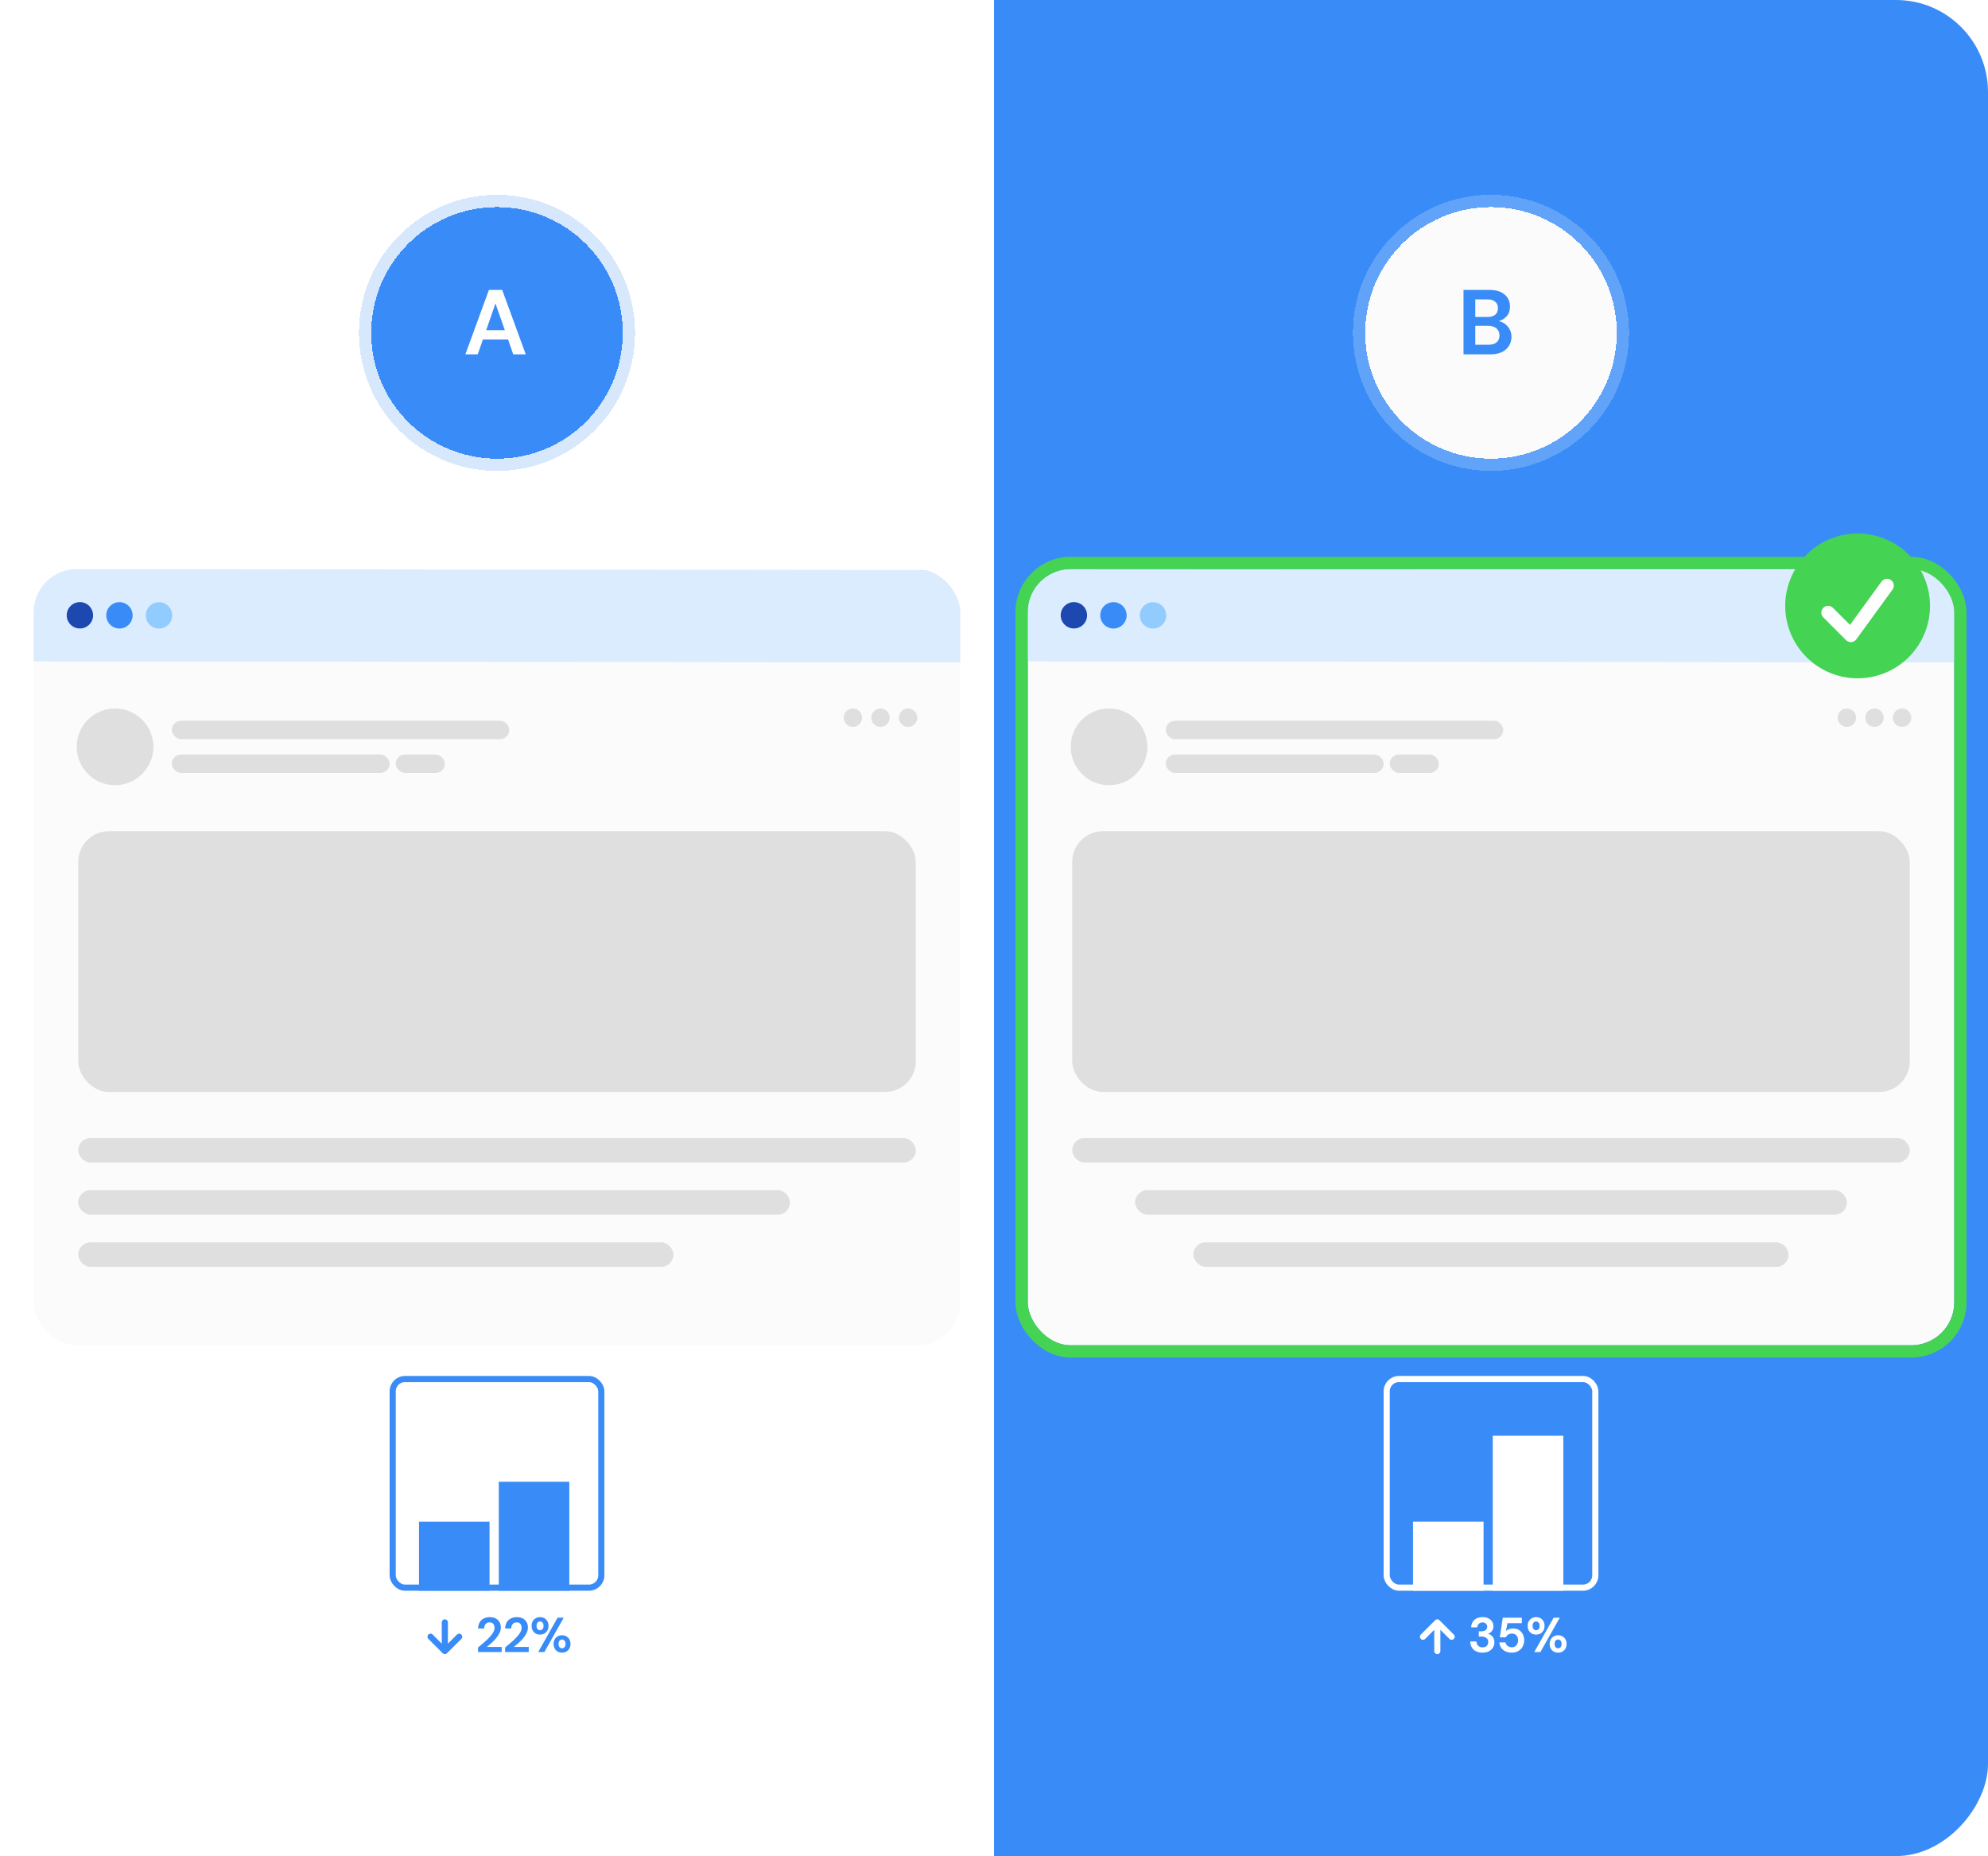 <svg width="648" height="605" viewBox="0 0 648 605" fill="none" xmlns="http://www.w3.org/2000/svg">
<g clip-path="url(#clip0_1017_8745)">
<rect x="324" width="324" height="605" fill="#398CF7"/>
<g filter="url(#filter0_d_1017_8745)">
<circle cx="486" cy="104.5" r="41" fill="#FBFBFB" shape-rendering="crispEdges"/>
<circle cx="486" cy="104.5" r="43" stroke="white" stroke-opacity="0.2" stroke-width="4" shape-rendering="crispEdges"/>
</g>
<path d="M477.04 115.5V94.5H485.47C487.65 94.5 489.31 95.01 490.45 96.03C491.61 97.03 492.19 98.32 492.19 99.9C492.19 101.22 491.83 102.28 491.11 103.08C490.41 103.86 489.55 104.39 488.53 104.67C489.73 104.91 490.72 105.51 491.5 106.47C492.28 107.41 492.67 108.51 492.67 109.77C492.67 111.43 492.07 112.8 490.87 113.88C489.67 114.96 487.97 115.5 485.77 115.5H477.04ZM480.88 103.32H484.9C485.98 103.32 486.81 103.07 487.39 102.57C487.97 102.07 488.26 101.36 488.26 100.44C488.26 99.56 487.97 98.87 487.39 98.37C486.83 97.85 485.98 97.59 484.84 97.59H480.88V103.32ZM480.88 112.38H485.17C486.31 112.38 487.19 112.12 487.81 111.6C488.45 111.06 488.77 110.31 488.77 109.35C488.77 108.37 488.44 107.6 487.78 107.04C487.12 106.48 486.23 106.2 485.11 106.2H480.88V112.38Z" fill="#398CF7"/>
<g filter="url(#filter1_d_1017_8745)">
<g clip-path="url(#clip1_1017_8745)">
<rect x="335" y="165.5" width="302" height="253" rx="14" fill="#FBFBFB"/>
<rect width="302" height="30.086" transform="translate(335.018 165.5) rotate(0.066)" fill="#DBECFE"/>
<circle cx="350.043" cy="180.56" r="4.298" transform="rotate(0.066 350.043 180.56)" fill="#1D48B0"/>
<circle cx="362.938" cy="180.575" r="4.298" transform="rotate(0.066 362.938 180.575)" fill="#398CF7"/>
<circle cx="375.83" cy="180.59" r="4.298" transform="rotate(0.066 375.83 180.59)" fill="#92CBFE"/>
<circle cx="361.5" cy="223.434" r="12.5" fill="#DFDFDF"/>
<rect x="380" y="214.934" width="110" height="6" rx="3" fill="#DFDFDF"/>
<rect x="380" y="225.934" width="71" height="6" rx="3" fill="#DFDFDF"/>
<rect x="453" y="225.934" width="16" height="6" rx="3" fill="#DFDFDF"/>
<circle cx="602" cy="213.934" r="3" fill="#DFDFDF"/>
<circle cx="611" cy="213.934" r="3" fill="#DFDFDF"/>
<circle cx="620" cy="213.934" r="3" fill="#DFDFDF"/>
<rect x="349.5" y="250.934" width="273" height="85" rx="10" fill="#DFDFDF"/>
<rect x="349.5" y="350.934" width="273" height="8" rx="4" fill="#DFDFDF"/>
<rect x="370" y="367.934" width="232" height="8" rx="4" fill="#DFDFDF"/>
<rect x="389" y="384.934" width="194" height="8" rx="4" fill="#DFDFDF"/>
</g>
<rect x="333" y="163.5" width="306" height="257" rx="16" stroke="#45D354" stroke-width="4"/>
</g>
<g clip-path="url(#clip2_1017_8745)">
<rect x="486.576" y="468" width="23" height="51" fill="white"/>
<rect x="460.576" y="496" width="23" height="23" fill="white"/>
</g>
<rect x="452" y="449.5" width="68" height="68" rx="4" stroke="white" stroke-width="2"/>
<path d="M483.252 538.692C482.516 538.692 481.849 538.564 481.252 538.308C480.655 538.041 480.175 537.636 479.812 537.092C479.449 536.548 479.257 535.865 479.236 535.044H481.252C481.263 535.588 481.439 536.047 481.78 536.42C482.132 536.783 482.623 536.964 483.252 536.964C483.849 536.964 484.308 536.799 484.628 536.468C484.948 536.137 485.108 535.721 485.108 535.22C485.108 534.633 484.895 534.191 484.468 533.892C484.052 533.583 483.513 533.428 482.852 533.428H482.02V531.748H482.868C483.412 531.748 483.865 531.62 484.228 531.364C484.591 531.108 484.772 530.729 484.772 530.228C484.772 529.812 484.633 529.481 484.356 529.236C484.089 528.98 483.716 528.852 483.236 528.852C482.713 528.852 482.303 529.007 482.004 529.316C481.716 529.625 481.556 530.004 481.524 530.452H479.524C479.567 529.417 479.924 528.601 480.596 528.004C481.279 527.407 482.159 527.108 483.236 527.108C484.004 527.108 484.649 527.247 485.172 527.524C485.705 527.791 486.105 528.148 486.372 528.596C486.649 529.044 486.788 529.54 486.788 530.084C486.788 530.713 486.612 531.247 486.26 531.684C485.919 532.111 485.492 532.399 484.98 532.548C485.609 532.676 486.121 532.985 486.516 533.476C486.911 533.956 487.108 534.564 487.108 535.3C487.108 535.919 486.959 536.484 486.66 536.996C486.361 537.508 485.924 537.919 485.348 538.228C484.783 538.537 484.084 538.692 483.252 538.692ZM492.815 538.692C491.994 538.692 491.285 538.548 490.687 538.26C490.101 537.972 489.637 537.577 489.295 537.076C488.965 536.564 488.773 535.988 488.719 535.348H490.719C490.815 535.807 491.05 536.191 491.423 536.5C491.797 536.799 492.261 536.948 492.815 536.948C493.413 536.948 493.898 536.729 494.271 536.292C494.655 535.855 494.847 535.311 494.847 534.66C494.847 533.988 494.655 533.455 494.271 533.06C493.898 532.665 493.423 532.468 492.847 532.468C492.367 532.468 491.951 532.585 491.599 532.82C491.247 533.055 490.997 533.348 490.847 533.7H488.879L489.839 527.3H496.047V529.092H491.375L490.863 531.684C491.098 531.428 491.418 531.22 491.823 531.06C492.229 530.889 492.682 530.804 493.183 530.804C493.983 530.804 494.65 530.985 495.183 531.348C495.717 531.7 496.122 532.169 496.399 532.756C496.677 533.332 496.815 533.961 496.815 534.644C496.815 535.423 496.645 536.116 496.303 536.724C495.973 537.332 495.503 537.812 494.895 538.164C494.298 538.516 493.605 538.692 492.815 538.692ZM500.705 532.804C500.193 532.804 499.729 532.692 499.313 532.468C498.897 532.233 498.566 531.903 498.321 531.476C498.076 531.049 497.953 530.543 497.953 529.956C497.953 529.369 498.076 528.863 498.321 528.436C498.566 528.009 498.897 527.684 499.313 527.46C499.729 527.225 500.198 527.108 500.721 527.108C501.233 527.108 501.692 527.225 502.097 527.46C502.513 527.684 502.844 528.009 503.089 528.436C503.334 528.863 503.457 529.369 503.457 529.956C503.457 530.543 503.334 531.049 503.089 531.476C502.844 531.903 502.513 532.233 502.097 532.468C501.681 532.692 501.217 532.804 500.705 532.804ZM500.097 538.5L506.417 527.3H508.417L502.097 538.5H500.097ZM500.705 531.38C501.014 531.38 501.281 531.263 501.505 531.028C501.729 530.783 501.841 530.425 501.841 529.956C501.841 529.487 501.729 529.129 501.505 528.884C501.292 528.639 501.025 528.516 500.705 528.516C500.385 528.516 500.113 528.639 499.889 528.884C499.676 529.129 499.569 529.487 499.569 529.956C499.569 530.425 499.676 530.783 499.889 531.028C500.113 531.263 500.385 531.38 500.705 531.38ZM507.873 538.692C507.361 538.692 506.897 538.58 506.481 538.356C506.065 538.121 505.734 537.791 505.489 537.364C505.244 536.937 505.121 536.431 505.121 535.844C505.121 535.257 505.244 534.756 505.489 534.34C505.734 533.913 506.065 533.588 506.481 533.364C506.897 533.129 507.366 533.012 507.889 533.012C508.401 533.012 508.86 533.129 509.265 533.364C509.681 533.588 510.012 533.913 510.257 534.34C510.502 534.756 510.625 535.257 510.625 535.844C510.625 536.431 510.502 536.937 510.257 537.364C510.012 537.791 509.681 538.121 509.265 538.356C508.86 538.58 508.396 538.692 507.873 538.692ZM507.873 537.268C508.193 537.268 508.46 537.151 508.673 536.916C508.897 536.671 509.009 536.313 509.009 535.844C509.009 535.375 508.897 535.017 508.673 534.772C508.46 534.527 508.193 534.404 507.873 534.404C507.553 534.404 507.281 534.527 507.057 534.772C506.844 535.017 506.737 535.375 506.737 535.844C506.737 536.313 506.844 536.671 507.057 536.916C507.281 537.151 507.553 537.268 507.873 537.268Z" fill="white"/>
<path d="M468.501 538.166V528.833M468.501 528.833L463.834 533.5M468.501 528.833L473.167 533.5" stroke="white" stroke-width="2" stroke-linecap="round" stroke-linejoin="round"/>
<rect x="591" y="184" width="31" height="29" fill="white"/>
<path fill-rule="evenodd" clip-rule="evenodd" d="M605.5 221.1C611.76 221.1 617.762 218.614 622.188 214.188C626.614 209.762 629.1 203.76 629.1 197.5C629.1 191.241 626.614 185.239 622.188 180.813C617.762 176.387 611.76 173.9 605.5 173.9C599.241 173.9 593.239 176.387 588.813 180.813C584.387 185.239 581.9 191.241 581.9 197.5C581.9 203.76 584.387 209.762 588.813 214.188C593.239 218.614 599.241 221.1 605.5 221.1ZM616.879 192.164C617.049 191.929 617.172 191.662 617.24 191.38C617.308 191.097 617.319 190.804 617.274 190.517C617.229 190.23 617.127 189.954 616.975 189.706C616.823 189.459 616.624 189.243 616.389 189.072C616.154 188.901 615.887 188.779 615.605 188.711C615.322 188.643 615.029 188.631 614.742 188.677C614.455 188.722 614.179 188.824 613.931 188.976C613.684 189.128 613.468 189.327 613.297 189.562L603.022 203.692L597.476 198.146C597.272 197.935 597.028 197.767 596.758 197.651C596.488 197.535 596.198 197.474 595.904 197.472C595.61 197.469 595.319 197.526 595.047 197.637C594.775 197.748 594.528 197.913 594.32 198.121C594.113 198.328 593.949 198.575 593.838 198.847C593.726 199.119 593.671 199.411 593.673 199.705C593.676 199.998 593.737 200.289 593.853 200.558C593.969 200.828 594.138 201.072 594.349 201.276L601.724 208.651C601.95 208.878 602.223 209.052 602.523 209.163C602.823 209.274 603.143 209.318 603.462 209.293C603.781 209.268 604.09 209.174 604.369 209.018C604.649 208.862 604.89 208.647 605.079 208.389L616.879 192.164Z" fill="#45D354"/>
<g filter="url(#filter2_d_1017_8745)">
<circle cx="162" cy="104.5" r="41" fill="#398CF7" shape-rendering="crispEdges"/>
<circle cx="162" cy="104.5" r="43" stroke="#398CF7" stroke-opacity="0.2" stroke-width="4" shape-rendering="crispEdges"/>
</g>
<path d="M151.69 115.5L159.37 94.5H163.69L171.37 115.5H167.29L165.61 110.64H157.42L155.71 115.5H151.69ZM158.47 107.64H164.56L161.5 98.91L158.47 107.64Z" fill="white"/>
<g filter="url(#filter3_d_1017_8745)">
<g clip-path="url(#clip3_1017_8745)">
<rect x="11" y="165.5" width="302" height="253" rx="14" fill="#FBFBFB"/>
<rect width="302" height="30.086" transform="translate(11.018 165.5) rotate(0.066)" fill="#DBECFE"/>
<circle cx="26.043" cy="180.56" r="4.298" transform="rotate(0.066 26.043 180.56)" fill="#1D48B0"/>
<circle cx="38.938" cy="180.575" r="4.298" transform="rotate(0.066 38.938 180.575)" fill="#398CF7"/>
<circle cx="51.83" cy="180.59" r="4.298" transform="rotate(0.066 51.83 180.59)" fill="#92CBFE"/>
<circle cx="37.5" cy="223.434" r="12.5" fill="#DFDFDF"/>
<rect x="56" y="214.934" width="110" height="6" rx="3" fill="#DFDFDF"/>
<rect x="56" y="225.934" width="71" height="6" rx="3" fill="#DFDFDF"/>
<rect x="129" y="225.934" width="16" height="6" rx="3" fill="#DFDFDF"/>
<circle cx="278" cy="213.934" r="3" fill="#DFDFDF"/>
<circle cx="287" cy="213.934" r="3" fill="#DFDFDF"/>
<circle cx="296" cy="213.934" r="3" fill="#DFDFDF"/>
<rect x="25.5" y="250.934" width="273" height="85" rx="10" fill="#DFDFDF"/>
<rect x="25.5" y="350.934" width="273" height="8" rx="4" fill="#DFDFDF"/>
<rect x="25.5" y="367.934" width="232" height="8" rx="4" fill="#DFDFDF"/>
<rect x="25.5" y="384.934" width="194" height="8" rx="4" fill="#DFDFDF"/>
</g>
</g>
<g clip-path="url(#clip4_1017_8745)">
<rect x="162.576" y="483" width="23" height="36" fill="#398CF7"/>
<rect x="136.576" y="496" width="23" height="23" fill="#398CF7"/>
</g>
<rect x="128" y="449.5" width="68" height="68" rx="4" stroke="#398CF7" stroke-width="2"/>
<path d="M155.816 538.5V537.012C156.499 536.447 157.16 535.887 157.8 535.332C158.451 534.777 159.027 534.228 159.528 533.684C160.04 533.14 160.445 532.612 160.744 532.1C161.053 531.577 161.208 531.071 161.208 530.58C161.208 530.121 161.08 529.716 160.824 529.364C160.579 529.012 160.168 528.836 159.592 528.836C159.005 528.836 158.563 529.028 158.264 529.412C157.965 529.796 157.816 530.26 157.816 530.804H155.832C155.853 529.983 156.035 529.3 156.376 528.756C156.717 528.201 157.171 527.791 157.736 527.524C158.301 527.247 158.936 527.108 159.64 527.108C160.781 527.108 161.667 527.423 162.296 528.052C162.936 528.671 163.256 529.476 163.256 530.468C163.256 531.087 163.112 531.689 162.824 532.276C162.547 532.863 162.179 533.428 161.72 533.972C161.261 534.516 160.765 535.028 160.232 535.508C159.699 535.977 159.181 536.415 158.68 536.82H163.528V538.5H155.816ZM164.637 538.5V537.012C165.319 536.447 165.981 535.887 166.621 535.332C167.271 534.777 167.847 534.228 168.349 533.684C168.861 533.14 169.266 532.612 169.565 532.1C169.874 531.577 170.029 531.071 170.029 530.58C170.029 530.121 169.901 529.716 169.645 529.364C169.399 529.012 168.989 528.836 168.413 528.836C167.826 528.836 167.383 529.028 167.085 529.412C166.786 529.796 166.637 530.26 166.637 530.804H164.653C164.674 529.983 164.855 529.3 165.197 528.756C165.538 528.201 165.991 527.791 166.557 527.524C167.122 527.247 167.757 527.108 168.461 527.108C169.602 527.108 170.487 527.423 171.117 528.052C171.757 528.671 172.077 529.476 172.077 530.468C172.077 531.087 171.933 531.689 171.645 532.276C171.367 532.863 170.999 533.428 170.541 533.972C170.082 534.516 169.586 535.028 169.053 535.508C168.519 535.977 168.002 536.415 167.501 536.82H172.349V538.5H164.637ZM176.033 532.804C175.521 532.804 175.057 532.692 174.641 532.468C174.225 532.233 173.895 531.903 173.649 531.476C173.404 531.049 173.281 530.543 173.281 529.956C173.281 529.369 173.404 528.863 173.649 528.436C173.895 528.009 174.225 527.684 174.641 527.46C175.057 527.225 175.527 527.108 176.049 527.108C176.561 527.108 177.02 527.225 177.425 527.46C177.841 527.684 178.172 528.009 178.417 528.436C178.663 528.863 178.785 529.369 178.785 529.956C178.785 530.543 178.663 531.049 178.417 531.476C178.172 531.903 177.841 532.233 177.425 532.468C177.009 532.692 176.545 532.804 176.033 532.804ZM175.425 538.5L181.745 527.3H183.745L177.425 538.5H175.425ZM176.033 531.38C176.343 531.38 176.609 531.263 176.833 531.028C177.057 530.783 177.169 530.425 177.169 529.956C177.169 529.487 177.057 529.129 176.833 528.884C176.62 528.639 176.353 528.516 176.033 528.516C175.713 528.516 175.441 528.639 175.217 528.884C175.004 529.129 174.897 529.487 174.897 529.956C174.897 530.425 175.004 530.783 175.217 531.028C175.441 531.263 175.713 531.38 176.033 531.38ZM183.201 538.692C182.689 538.692 182.225 538.58 181.809 538.356C181.393 538.121 181.063 537.791 180.817 537.364C180.572 536.937 180.449 536.431 180.449 535.844C180.449 535.257 180.572 534.756 180.817 534.34C181.063 533.913 181.393 533.588 181.809 533.364C182.225 533.129 182.695 533.012 183.217 533.012C183.729 533.012 184.188 533.129 184.593 533.364C185.009 533.588 185.34 533.913 185.585 534.34C185.831 534.756 185.953 535.257 185.953 535.844C185.953 536.431 185.831 536.937 185.585 537.364C185.34 537.791 185.009 538.121 184.593 538.356C184.188 538.58 183.724 538.692 183.201 538.692ZM183.201 537.268C183.521 537.268 183.788 537.151 184.001 536.916C184.225 536.671 184.337 536.313 184.337 535.844C184.337 535.375 184.225 535.017 184.001 534.772C183.788 534.527 183.521 534.404 183.201 534.404C182.881 534.404 182.609 534.527 182.385 534.772C182.172 535.017 182.065 535.375 182.065 535.844C182.065 536.313 182.172 536.671 182.385 536.916C182.609 537.151 182.881 537.268 183.201 537.268Z" fill="#398CF7"/>
<path d="M145.001 528.834V538.167M145.001 538.167L140.334 533.5M145.001 538.167L149.667 533.5" stroke="#398CF7" stroke-width="2" stroke-linecap="round" stroke-linejoin="round"/>
</g>
<defs>
<filter id="filter0_d_1017_8745" x="405" y="27.5" width="162" height="162" filterUnits="userSpaceOnUse" color-interpolation-filters="sRGB">
<feFlood flood-opacity="0" result="BackgroundImageFix"/>
<feColorMatrix in="SourceAlpha" type="matrix" values="0 0 0 0 0 0 0 0 0 0 0 0 0 0 0 0 0 0 127 0" result="hardAlpha"/>
<feOffset dy="4"/>
<feGaussianBlur stdDeviation="18"/>
<feComposite in2="hardAlpha" operator="out"/>
<feColorMatrix type="matrix" values="0 0 0 0 0 0 0 0 0 0 0 0 0 0 0 0 0 0 0.08 0"/>
<feBlend mode="normal" in2="BackgroundImageFix" result="effect1_dropShadow_1017_8745"/>
<feBlend mode="normal" in="SourceGraphic" in2="effect1_dropShadow_1017_8745" result="shape"/>
</filter>
<filter id="filter1_d_1017_8745" x="302" y="152.5" width="368" height="319" filterUnits="userSpaceOnUse" color-interpolation-filters="sRGB">
<feFlood flood-opacity="0" result="BackgroundImageFix"/>
<feColorMatrix in="SourceAlpha" type="matrix" values="0 0 0 0 0 0 0 0 0 0 0 0 0 0 0 0 0 0 127 0" result="hardAlpha"/>
<feMorphology radius="3" operator="erode" in="SourceAlpha" result="effect1_dropShadow_1017_8745"/>
<feOffset dy="20"/>
<feGaussianBlur stdDeviation="16"/>
<feComposite in2="hardAlpha" operator="out"/>
<feColorMatrix type="matrix" values="0 0 0 0 0 0 0 0 0 0 0 0 0 0 0 0 0 0 0.08 0"/>
<feBlend mode="normal" in2="BackgroundImageFix" result="effect1_dropShadow_1017_8745"/>
<feBlend mode="normal" in="SourceGraphic" in2="effect1_dropShadow_1017_8745" result="shape"/>
</filter>
<filter id="filter2_d_1017_8745" x="81" y="27.5" width="162" height="162" filterUnits="userSpaceOnUse" color-interpolation-filters="sRGB">
<feFlood flood-opacity="0" result="BackgroundImageFix"/>
<feColorMatrix in="SourceAlpha" type="matrix" values="0 0 0 0 0 0 0 0 0 0 0 0 0 0 0 0 0 0 127 0" result="hardAlpha"/>
<feOffset dy="4"/>
<feGaussianBlur stdDeviation="18"/>
<feComposite in2="hardAlpha" operator="out"/>
<feColorMatrix type="matrix" values="0 0 0 0 0 0 0 0 0 0 0 0 0 0 0 0 0 0 0.08 0"/>
<feBlend mode="normal" in2="BackgroundImageFix" result="effect1_dropShadow_1017_8745"/>
<feBlend mode="normal" in="SourceGraphic" in2="effect1_dropShadow_1017_8745" result="shape"/>
</filter>
<filter id="filter3_d_1017_8745" x="-18" y="156.5" width="360" height="311" filterUnits="userSpaceOnUse" color-interpolation-filters="sRGB">
<feFlood flood-opacity="0" result="BackgroundImageFix"/>
<feColorMatrix in="SourceAlpha" type="matrix" values="0 0 0 0 0 0 0 0 0 0 0 0 0 0 0 0 0 0 127 0" result="hardAlpha"/>
<feMorphology radius="3" operator="erode" in="SourceAlpha" result="effect1_dropShadow_1017_8745"/>
<feOffset dy="20"/>
<feGaussianBlur stdDeviation="16"/>
<feComposite in2="hardAlpha" operator="out"/>
<feColorMatrix type="matrix" values="0 0 0 0 0 0 0 0 0 0 0 0 0 0 0 0 0 0 0.08 0"/>
<feBlend mode="normal" in2="BackgroundImageFix" result="effect1_dropShadow_1017_8745"/>
<feBlend mode="normal" in="SourceGraphic" in2="effect1_dropShadow_1017_8745" result="shape"/>
</filter>
<clipPath id="clip0_1017_8745">
<rect width="648" height="605" rx="30" transform="matrix(-1 0 0 1 648 0)" fill="white"/>
</clipPath>
<clipPath id="clip1_1017_8745">
<rect x="335" y="165.5" width="302" height="253" rx="14" fill="white"/>
</clipPath>
<clipPath id="clip2_1017_8745">
<rect x="451" y="448.5" width="70" height="70" rx="5" fill="white"/>
</clipPath>
<clipPath id="clip3_1017_8745">
<rect x="11" y="165.5" width="302" height="253" rx="14" fill="white"/>
</clipPath>
<clipPath id="clip4_1017_8745">
<rect x="127" y="448.5" width="70" height="70" rx="5" fill="white"/>
</clipPath>
</defs>
</svg>
